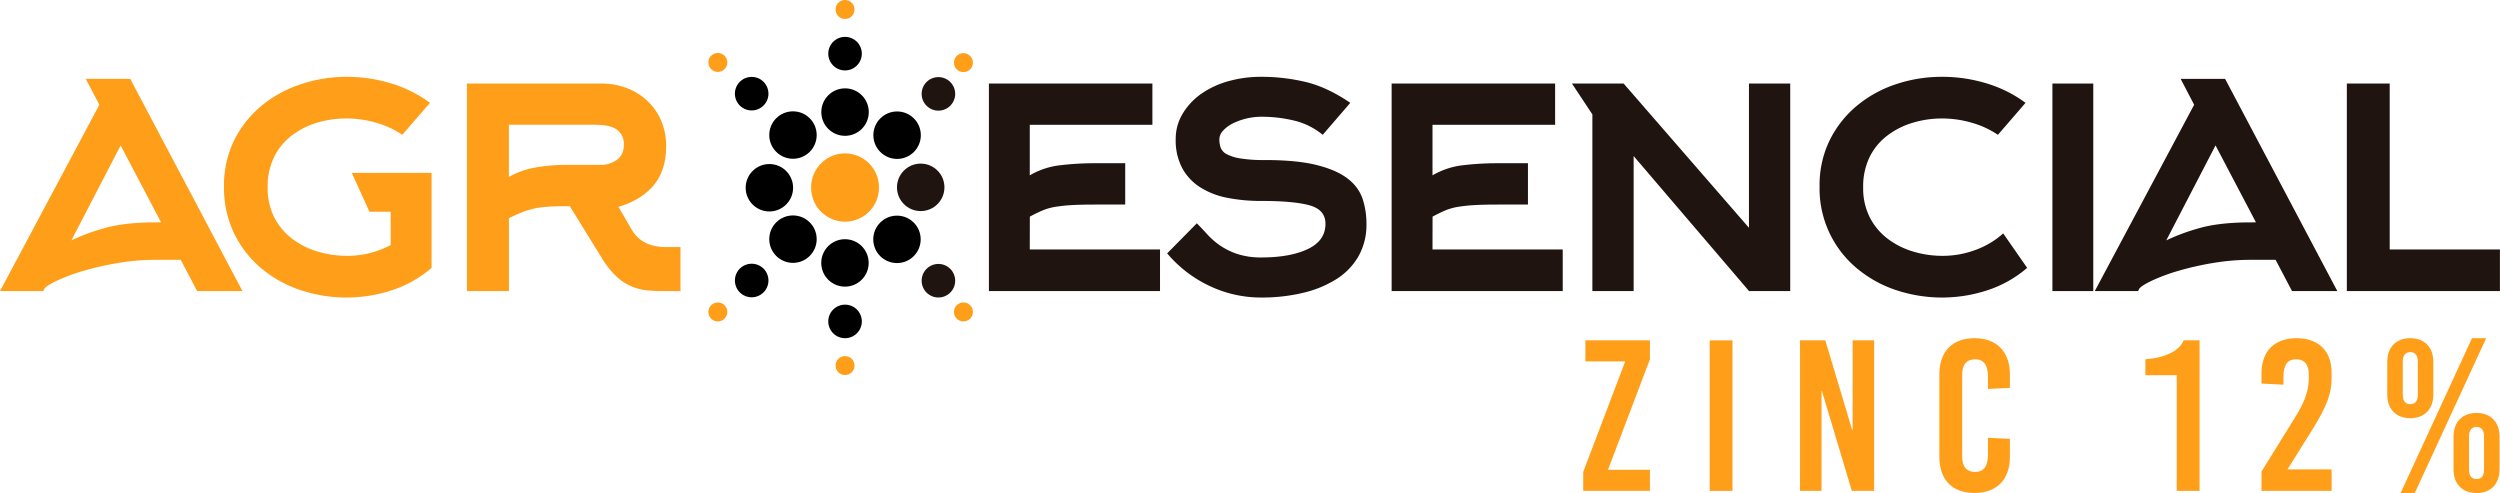 <svg xmlns="http://www.w3.org/2000/svg" viewBox="0 0 1236.77 243.91"><defs><style>.cls-1{fill:#ff9e18;}.cls-2{fill:#1f140f;}</style></defs><g id="Capa_2" data-name="Capa 2"><g id="Capa_1-2" data-name="Capa 1"><path class="cls-1" d="M795.48,232.42h20.75v10.42h-33v-9.36L804,178.8H784.31V168.38h31.92v9.36Z"/><path class="cls-1" d="M845.8,242.84V168.38h11.28v74.46Z"/><path class="cls-1" d="M916.12,242.84l-14.79-49.36h-.21v49.36H890.48V168.38H903l13.29,44.36h.22V168.38h10.63v74.46Z"/><path class="cls-1" d="M994.31,185.18v6.71l-10.85.53v-6.07c0-5.95-2.23-8.61-6.38-8.61s-6.38,2.66-6.38,7.55v40.64c0,4.89,2.23,7.55,6.38,7.55s6.38-2.66,6.38-8.61v-8.3l10.85.53V226c0,11.27-6.49,17.87-17.55,17.87s-17.34-6.6-17.34-17.87V185.18c0-11.27,6.38-17.87,17.34-17.87S994.31,173.91,994.31,185.18Z"/><path class="cls-1" d="M1076.86,242.84V185.61h-15.53v-7.87c9-.64,16.6-3.73,18.94-9.36h7.87v74.46Z"/><path class="cls-1" d="M1153.46,184.33v2.77c0,7.23-2.13,13.51-9.26,25l-12.55,20.1h21.81v10.64h-34.68v-9.57l16.7-26.92c5.21-8.4,6.7-13.61,6.7-19.68v-1.49c0-4.89-2.13-7.44-6.27-7.44s-6.28,2.55-6.28,8.83v3.72l-10.85-.53v-5.11c0-11,6.49-17.34,17.34-17.34S1153.46,173.59,1153.46,184.33Z"/><path class="cls-1" d="M1203.78,179v16.17c0,7.24-4.37,11.71-11.39,11.71S1181,202.42,1181,195.18V179c0-7.23,4.36-11.7,11.38-11.7S1203.78,171.78,1203.78,179Zm-16.17,64.9,35.32-76.6h7l-35.32,76.6Zm1.06-64.9v16.17c0,3.19,1.28,4.79,3.72,4.79s3.73-1.6,3.73-4.79V179c0-3.19-1.28-4.79-3.73-4.79S1188.67,175.82,1188.67,179Zm47.87,37V232.2c0,7.24-4.36,11.71-11.38,11.71s-11.38-4.47-11.38-11.71V216c0-7.24,4.36-11.71,11.38-11.71S1236.54,208.8,1236.54,216Zm-15.1,0V232.2c0,3.2,1.27,4.79,3.72,4.79s3.72-1.59,3.72-4.79V216c0-3.2-1.27-4.79-3.72-4.79S1221.44,212.84,1221.44,216Z"/><path class="cls-1" d="M42.42,39h22L119.94,144H97.53l-8.12-15.46H77.12a111.77,111.77,0,0,0-18.84,1.59,146.39,146.39,0,0,0-17,3.86,92.92,92.92,0,0,0-12.88,4.76c-3.51,1.66-5.65,3-6.45,4.07L21.41,144H0L49.16,51.83Zm37.27,71-20-38.07-24.38,47a96.81,96.81,0,0,1,15.26-5.75q10.31-3.16,26.37-3.17Z"/><path class="cls-1" d="M213.5,132.52a57.59,57.59,0,0,1-19.42,11,72,72,0,0,1-45.4,0,59.14,59.14,0,0,1-19.33-10.71,52.43,52.43,0,0,1-13.48-17.24,51.83,51.83,0,0,1-5.05-23.3A50.31,50.31,0,0,1,116,69.08a52.5,52.5,0,0,1,13.68-17,60,60,0,0,1,19.43-10.5A71.47,71.47,0,0,1,171.48,38a74.86,74.86,0,0,1,22,3.27,62.41,62.41,0,0,1,19.23,9.61L199,66.7a44.07,44.07,0,0,0-13-6,52.42,52.42,0,0,0-14.57-2.09A49.94,49.94,0,0,0,157,60.66a39.26,39.26,0,0,0-12.49,6.24,30,30,0,0,0-8.82,10.61,33,33,0,0,0-3.27,15.16,31.77,31.77,0,0,0,3.36,15.07,31.16,31.16,0,0,0,8.93,10.5,39.23,39.23,0,0,0,12.58,6.25,50.37,50.37,0,0,0,14.38,2.08,45.47,45.47,0,0,0,21.6-5.35V104.76h-10.5l-8.73-19.23H213.5Z"/><path class="cls-1" d="M312.22,113.07a17.25,17.25,0,0,0,4,5,16.19,16.19,0,0,0,4.56,2.68,20.88,20.88,0,0,0,4.66,1.19,31.45,31.45,0,0,0,4.06.3h7.14V144h-8.92a77.75,77.75,0,0,1-7.83-.39,26.68,26.68,0,0,1-7.64-2,25.79,25.79,0,0,1-7.33-4.86,43,43,0,0,1-7.14-9L281.89,102h-1.38q-6,0-10,.3a39.84,39.84,0,0,0-7.14,1.09,44.55,44.55,0,0,0-5.75,1.88c-1.78.73-3.74,1.62-5.85,2.67V144H231V41.33h66.21a35.45,35.45,0,0,1,13,2.28,31,31,0,0,1,10.21,6.46,28.84,28.84,0,0,1,6.74,9.84,31.68,31.68,0,0,1,2.38,12.42q0,11.92-6.14,19.28t-17.45,10.72Zm-15.06-31.5a13.42,13.42,0,0,0,8-2.48q3.46-2.48,3.47-7.43a9.2,9.2,0,0,0-1.39-5.35,8.94,8.94,0,0,0-3.47-3A15.05,15.05,0,0,0,298.94,62a52.39,52.39,0,0,0-5.35-.29H251.76V87.52a41.16,41.16,0,0,1,13.18-4.66,88.86,88.86,0,0,1,15.57-1.29Z"/><path class="cls-2" d="M509.44,123.4h64.43V144H489.22V41.33H570.1V61.75H509.44v25a38.18,38.18,0,0,1,15-5,143.47,143.47,0,0,1,17.15-1h15.06V101.2H541.56q-7.14,0-11.8.29a76.32,76.32,0,0,0-8,.89,27.93,27.93,0,0,0-6.14,1.79c-1.86.79-3.9,1.78-6.15,3Z"/><path class="cls-2" d="M654.35,66.7a34.43,34.43,0,0,0-13.72-6.94,67.75,67.75,0,0,0-16.69-2,32.11,32.11,0,0,0-14,3.27,16.08,16.08,0,0,0-4.84,3.57,6.36,6.36,0,0,0-1.87,4.26,12.15,12.15,0,0,0,.69,4.27,6.23,6.23,0,0,0,3,3.17,22,22,0,0,0,6.73,2.08,71.06,71.06,0,0,0,11.95.79q16.22,0,26.2,2.58t15.32,6.94a21,21,0,0,1,7.12,10.11A40.19,40.19,0,0,1,676,110.71a31.61,31.61,0,0,1-4,16.16,32.72,32.72,0,0,1-11,11.3,54.44,54.44,0,0,1-16.55,6.74A87.5,87.5,0,0,1,624,147.19a59.19,59.19,0,0,1-25.87-5.85,61.59,61.59,0,0,1-20.72-16l14.67-14.87c1.59,1.59,3.27,3.37,5.06,5.35a37.23,37.23,0,0,0,6.34,5.56,34.06,34.06,0,0,0,8.63,4.26A37.16,37.16,0,0,0,624,127.36q14.28,0,23-4.16t8.72-12.49q0-6.93-7.83-9.12T624,99.41a85.62,85.62,0,0,1-17-1.58,38.58,38.58,0,0,1-13.38-5.26,25.79,25.79,0,0,1-8.82-9.51,29.33,29.33,0,0,1-3.17-14.18,24.07,24.07,0,0,1,3.47-12.69,32.54,32.54,0,0,1,9.21-9.81,43.93,43.93,0,0,1,13.48-6.24A59.44,59.44,0,0,1,624,38a94.19,94.19,0,0,1,22,2.57q10.69,2.58,22,10.31Z"/><path class="cls-2" d="M708.67,123.4h64.42V144H688.45V41.33h80.88V61.75H708.67v25a38.18,38.18,0,0,1,15-5,143.6,143.6,0,0,1,17.15-1h15.07V101.2H740.78q-7.14,0-11.79.29a76,76,0,0,0-8,.89,28.19,28.19,0,0,0-6.15,1.79q-2.77,1.18-6.14,3Z"/><path class="cls-2" d="M803.22,41.33l62,71.36V41.33h20.42V144H865.27l-57.09-66.8V144H787.76V56.59L777.65,41.33Z"/><path class="cls-2" d="M1002.85,132.52a57.64,57.64,0,0,1-19.43,11,72,72,0,0,1-45.4,0,59,59,0,0,1-19.32-10.71,51.27,51.27,0,0,1-18.54-40.54,50.43,50.43,0,0,1,5.15-23.19A52.5,52.5,0,0,1,919,52a60,60,0,0,1,19.43-10.5A71.52,71.52,0,0,1,960.82,38a74.92,74.92,0,0,1,22,3.27,62.63,62.63,0,0,1,19.23,9.61L988.38,66.7a44.25,44.25,0,0,0-13-6,52.37,52.37,0,0,0-14.57-2.09,50,50,0,0,0-14.47,2.09,39.26,39.26,0,0,0-12.49,6.24A30,30,0,0,0,925,77.51a33.09,33.09,0,0,0-3.27,15.16,31.66,31.66,0,0,0,3.37,15.07,31.13,31.13,0,0,0,8.92,10.5,39.39,39.39,0,0,0,12.59,6.25A50.31,50.31,0,0,0,961,126.57a46.51,46.51,0,0,0,16.16-2.88A41.77,41.77,0,0,0,991,115.47Z"/><path class="cls-2" d="M1015.34,144V41.33h20.22V144Z"/><path class="cls-2" d="M1078.77,39h22L1156.29,144h-22.4l-8.13-15.46h-12.29a111.77,111.77,0,0,0-18.84,1.59,146.39,146.39,0,0,0-17,3.86,93.41,93.41,0,0,0-12.88,4.76c-3.51,1.66-5.65,3-6.44,4.07l-.6,1.18h-21.41l49.16-92.18Zm37.27,71-20-38.07-24.38,47a96.81,96.81,0,0,1,15.26-5.75q10.3-3.16,26.37-3.17Z"/><path class="cls-2" d="M1161,144V41.33h21.21V123.4h54.52V144Z"/><circle cx="418.01" cy="130.07" r="11.73"/><circle cx="418.05" cy="159.01" r="8.3"/><circle class="cls-1" cx="418.05" cy="180.86" r="4.69"/><circle class="cls-2" cx="455.48" cy="92.68" r="11.74"/><circle cx="418.05" cy="55.45" r="11.74"/><circle cx="418.05" cy="26.54" r="8.3"/><circle class="cls-1" cx="418.05" cy="4.69" r="4.69"/><circle cx="380.62" cy="92.88" r="11.73"/><path class="cls-1" d="M434.82,92.67a16.77,16.77,0,0,0-33.54,0s0,.07,0,.11,0,.06,0,.1a16.77,16.77,0,1,0,33.54,0v-.21Z"/><circle cx="392.29" cy="66.81" r="11.73"/><circle cx="371.86" cy="46.34" r="8.3"/><circle class="cls-1" cx="355.12" cy="30.89" r="4.69"/><circle cx="443.8" cy="66.88" r="11.74"/><circle class="cls-2" cx="464.24" cy="46.44" r="8.3"/><circle class="cls-1" cx="476.62" cy="30.98" r="4.69"/><circle cx="443.74" cy="118.41" r="11.73"/><circle class="cls-2" cx="464.24" cy="138.87" r="8.3"/><circle class="cls-1" cx="476.62" cy="154.32" r="4.69"/><circle cx="392.29" cy="118.31" r="11.73"/><circle cx="371.86" cy="138.77" r="8.3"/><circle class="cls-1" cx="355.12" cy="154.32" r="4.69"/></g></g></svg>